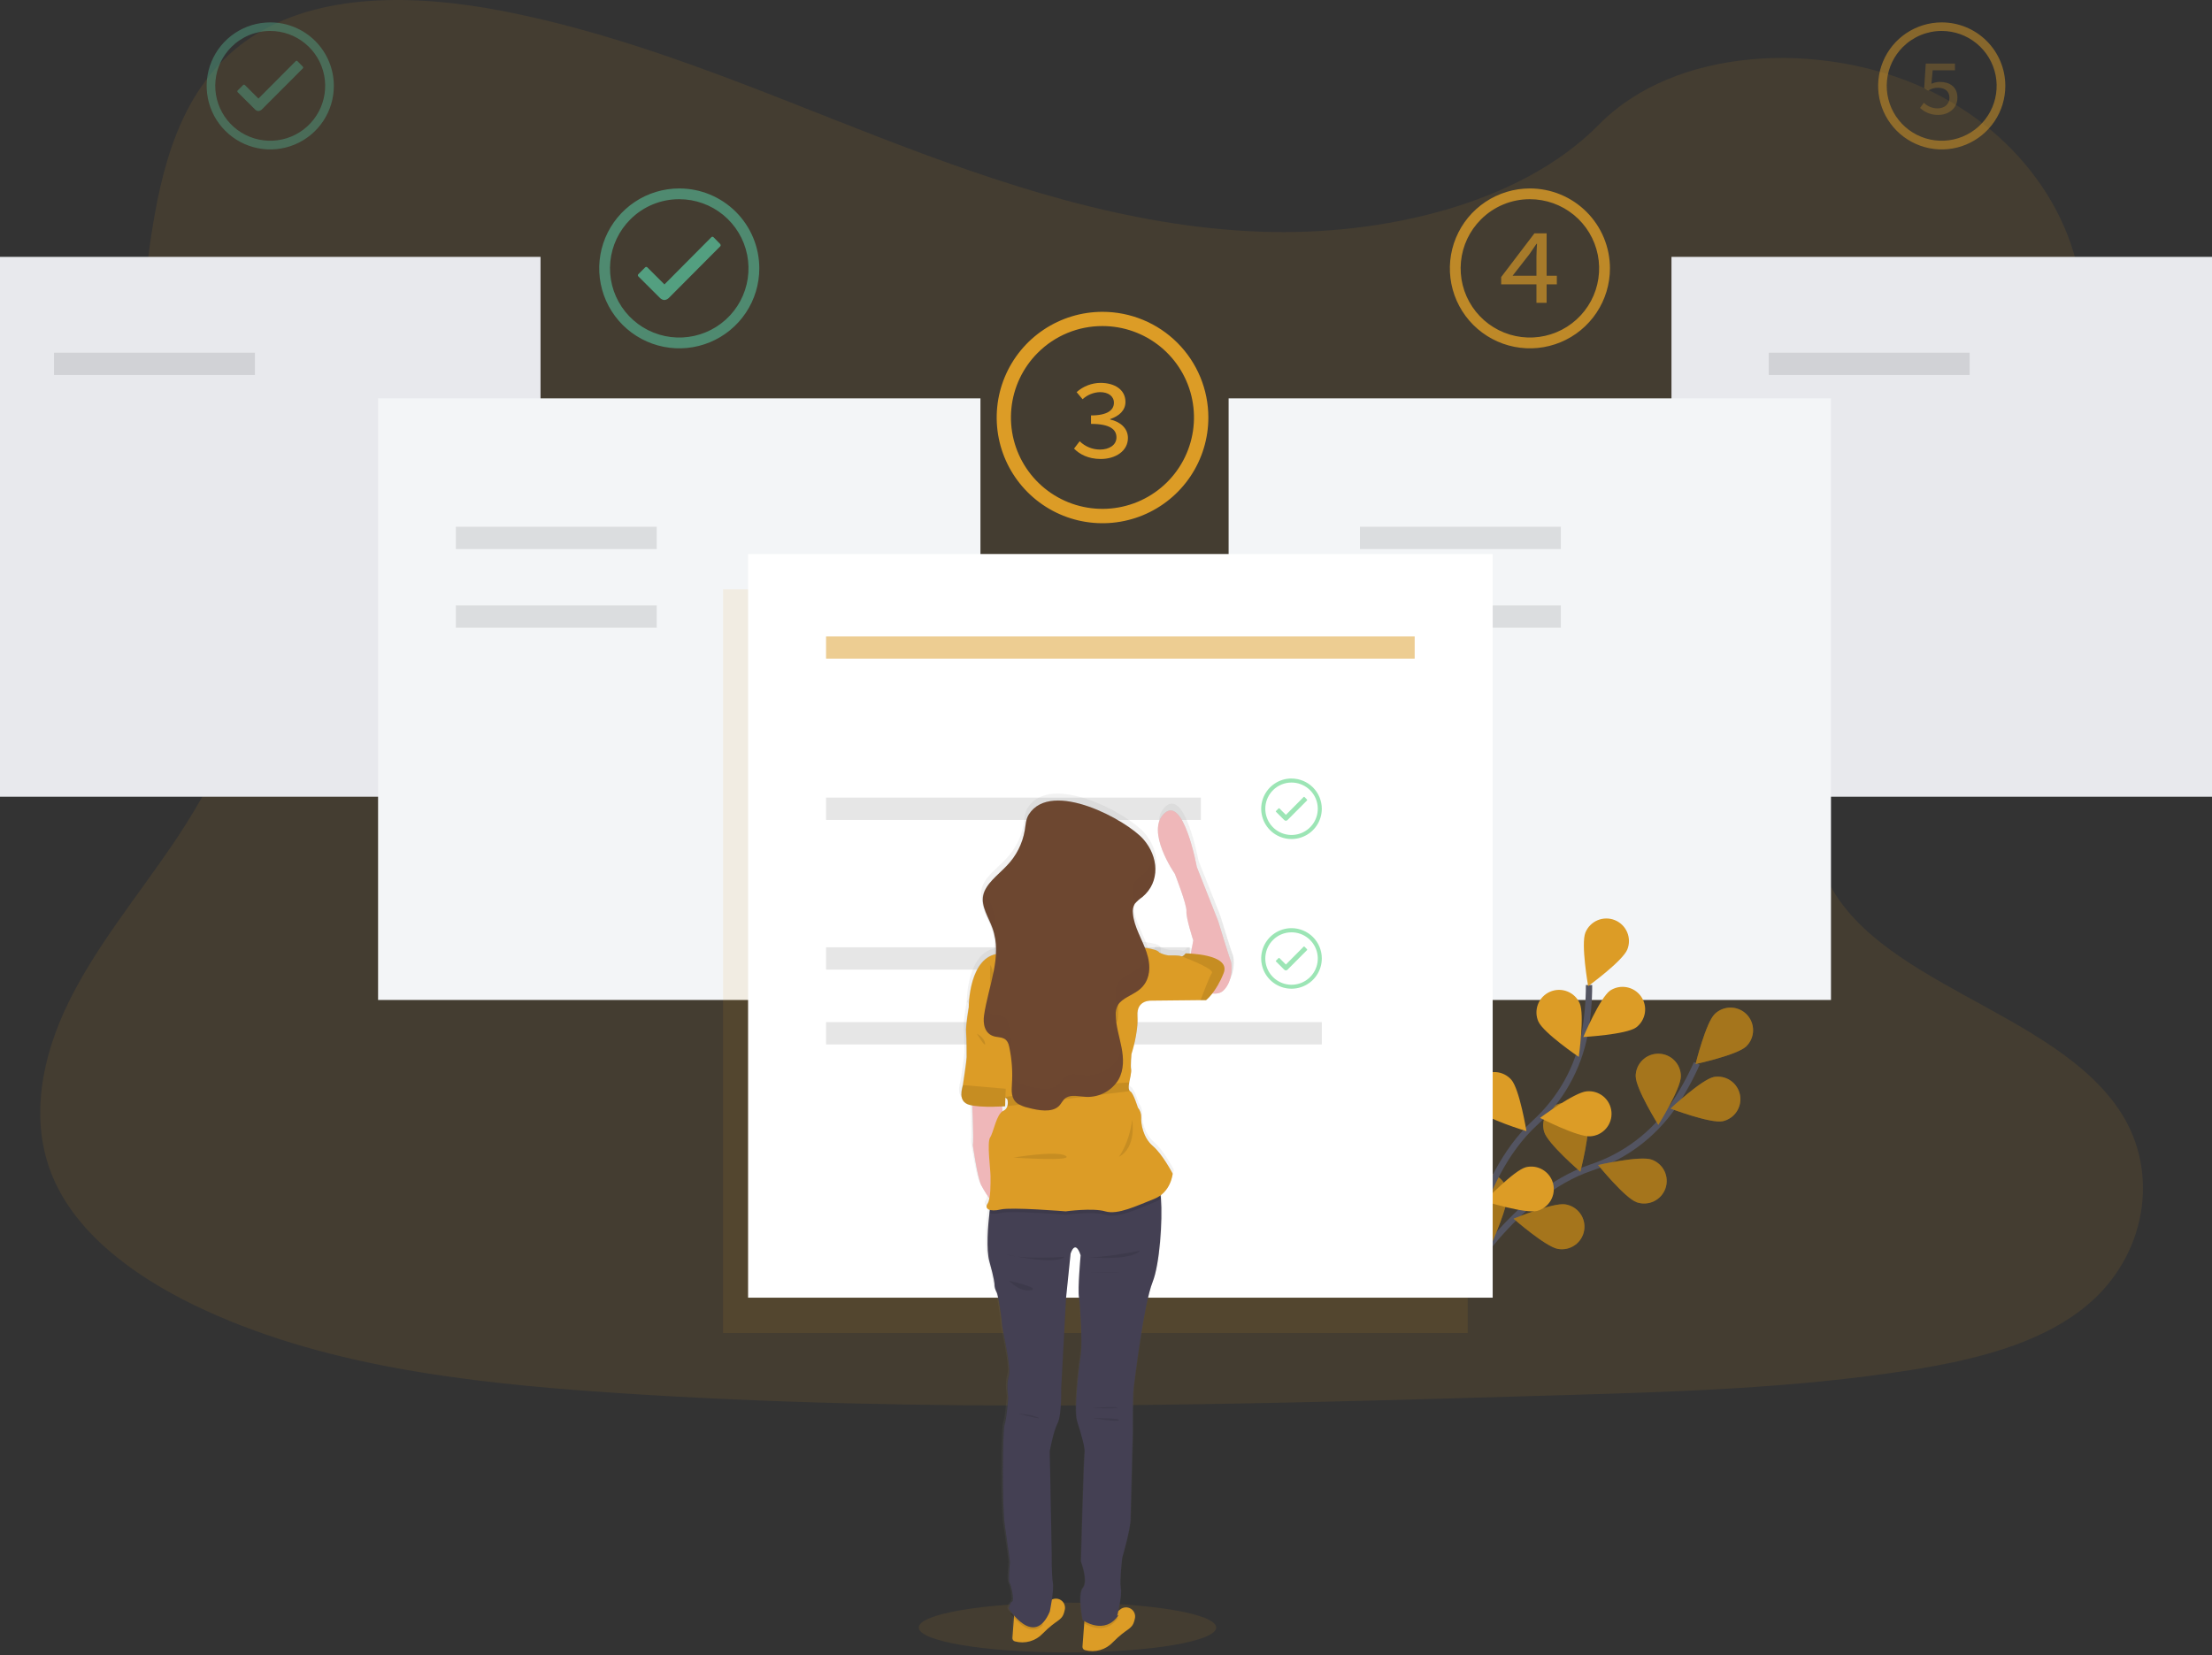 <svg width="700" height="524" viewBox="0 0 700 524" fill="none" xmlns="http://www.w3.org/2000/svg">
<rect x="0" y="0" width="700" height="524" fill="#333333" stroke="none"/>
<g clip-path="url(#clip0)">
<path opacity="0.1" d="M399.349 73.356C356.69 71.88 316.061 58.118 277.265 43.065C238.468 28.012 200.04 11.313 158.403 3.365C131.622 -1.771 100.992 -2.496 79.419 11.853C58.663 25.655 51.94 49.505 48.334 71.591C45.619 88.224 44.023 105.733 51.459 121.307C56.626 132.119 65.788 141.206 72.129 151.558C94.19 187.597 78.595 232.031 54.695 267.215C43.49 283.716 30.472 299.48 21.817 317.029C13.163 334.578 9.162 354.728 16.735 372.652C24.236 390.431 42.119 403.759 61.491 413.142C100.834 432.205 147.178 437.658 192.401 440.753C292.477 447.588 393.081 444.631 493.421 441.661C530.556 440.568 567.85 439.455 604.379 433.72C624.668 430.533 645.608 425.476 660.34 413.267C679.033 397.773 683.667 371.539 671.136 352.107C650.123 319.518 592.04 311.425 577.335 276.453C569.254 257.199 577.553 235.759 589.305 217.907C614.51 179.603 656.754 146 658.975 102.224C660.505 72.157 640.197 42.044 608.796 27.814C575.885 12.9 530.24 14.776 505.971 39.456C480.957 64.881 437.006 74.666 399.349 73.356Z" fill="#DC9C26"/>
<path d="M171.052 81.31H0V252.194H171.052V81.31Z" fill="#E8E9ED"/>
<path d="M700 81.31H528.948V252.194H700V81.31Z" fill="#E8E9ED"/>
<path opacity="0.5" d="M95.831 21.091L94.124 19.346C94.09 19.309 94.049 19.278 94.002 19.258C93.955 19.238 93.905 19.227 93.854 19.228C93.803 19.226 93.752 19.236 93.706 19.257C93.659 19.277 93.617 19.308 93.584 19.346L81.785 31.199L77.488 26.913C77.453 26.875 77.411 26.846 77.365 26.826C77.318 26.805 77.268 26.795 77.218 26.795C77.167 26.795 77.117 26.805 77.07 26.826C77.024 26.846 76.982 26.875 76.947 26.913L75.227 28.631C75.189 28.667 75.16 28.71 75.139 28.757C75.119 28.805 75.108 28.856 75.108 28.908C75.108 28.959 75.119 29.011 75.139 29.058C75.16 29.106 75.189 29.149 75.227 29.184L80.645 34.59C80.936 34.912 81.339 35.11 81.772 35.144C82.2 35.106 82.6 34.917 82.899 34.61L95.838 21.645C95.906 21.569 95.944 21.47 95.944 21.368C95.944 21.266 95.906 21.168 95.838 21.091H95.831Z" fill="#519D80"/>
<path opacity="0.5" d="M85.523 9.798C89.546 9.801 93.445 11.197 96.553 13.75C99.662 16.302 101.789 19.852 102.572 23.794C103.355 27.738 102.746 31.83 100.847 35.374C98.949 38.918 95.879 41.696 92.161 43.233C88.443 44.77 84.307 44.971 80.457 43.804C76.606 42.636 73.281 40.171 71.046 36.828C68.811 33.485 67.805 29.472 68.2 25.471C68.594 21.471 70.365 17.731 73.21 14.888C74.824 13.269 76.743 11.985 78.856 11.112C80.969 10.238 83.235 9.791 85.523 9.798ZM85.523 7.092C81.542 7.092 77.651 8.271 74.342 10.48C71.033 12.69 68.453 15.83 66.93 19.504C65.407 23.177 65.009 27.22 65.786 31.12C66.563 35.02 68.481 38.602 71.296 41.413C74.111 44.224 77.697 46.139 81.601 46.914C85.505 47.689 89.551 47.289 93.228 45.767C96.905 44.244 100.047 41.667 102.258 38.36C104.468 35.053 105.647 31.165 105.646 27.189C105.647 24.549 105.127 21.935 104.116 19.495C103.105 17.056 101.622 14.84 99.754 12.974C97.885 11.107 95.666 9.627 93.224 8.618C90.782 7.609 88.165 7.09 85.523 7.092Z" fill="#519D80"/>
<path opacity="0.8" d="M227.942 77.28L225.793 75.081C225.75 75.034 225.698 74.998 225.64 74.972C225.582 74.948 225.52 74.935 225.457 74.936C225.392 74.933 225.328 74.945 225.269 74.97C225.21 74.995 225.157 75.033 225.114 75.081L210.264 90.028L204.852 84.629C204.809 84.583 204.757 84.547 204.699 84.522C204.641 84.497 204.579 84.484 204.516 84.484C204.452 84.484 204.389 84.497 204.33 84.522C204.271 84.546 204.218 84.583 204.173 84.629L202.005 86.795C201.957 86.84 201.92 86.893 201.894 86.953C201.868 87.012 201.855 87.076 201.855 87.141C201.855 87.206 201.868 87.27 201.894 87.329C201.92 87.389 201.957 87.442 202.005 87.487L208.82 94.282C209.189 94.686 209.698 94.934 210.244 94.974C210.777 94.928 211.277 94.695 211.654 94.315L227.935 77.958C228.011 77.865 228.053 77.749 228.053 77.629C228.053 77.509 228.011 77.393 227.935 77.3L227.942 77.28Z" fill="#57B894"/>
<path opacity="0.8" d="M214.957 63.057C220.027 63.058 224.94 64.815 228.859 68.029C232.777 71.243 235.459 75.716 236.448 80.683C237.436 85.652 236.67 90.808 234.279 95.275C231.888 99.742 228.021 103.243 223.337 105.181C218.653 107.118 213.441 107.374 208.589 105.903C203.737 104.433 199.546 101.327 196.729 97.115C193.912 92.904 192.644 87.847 193.141 82.806C193.638 77.765 195.869 73.052 199.454 69.471C201.484 67.429 203.9 65.811 206.561 64.71C209.223 63.609 212.076 63.047 214.957 63.057ZM214.957 59.653C209.947 59.653 205.049 61.137 200.884 63.917C196.718 66.698 193.472 70.65 191.554 75.274C189.637 79.898 189.136 84.986 190.113 89.895C191.09 94.804 193.503 99.313 197.045 102.852C200.588 106.391 205.101 108.801 210.015 109.778C214.929 110.754 220.022 110.253 224.65 108.338C229.279 106.422 233.235 103.179 236.018 99.017C238.802 94.856 240.287 89.963 240.287 84.958C240.288 81.635 239.634 78.344 238.361 75.273C237.088 72.203 235.222 69.412 232.87 67.062C230.518 64.713 227.725 62.849 224.651 61.577C221.578 60.306 218.283 59.652 214.957 59.653Z" fill="#519D80"/>
<path opacity="0.5" d="M614.471 9.798C618.495 9.801 622.393 11.197 625.502 13.75C628.61 16.302 630.737 19.852 631.52 23.794C632.303 27.738 631.694 31.83 629.795 35.374C627.897 38.918 624.827 41.696 621.109 43.233C617.391 44.77 613.255 44.971 609.405 43.804C605.555 42.636 602.229 40.171 599.994 36.828C597.759 33.485 596.753 29.472 597.148 25.471C597.542 21.471 599.313 17.731 602.158 14.888C603.772 13.269 605.691 11.985 607.804 11.112C609.918 10.238 612.184 9.791 614.471 9.798ZM614.471 7.092C610.49 7.092 606.6 8.271 603.29 10.48C599.981 12.69 597.401 15.83 595.879 19.504C594.356 23.177 593.958 27.22 594.735 31.12C595.512 35.02 597.429 38.602 600.244 41.413C603.059 44.224 606.645 46.139 610.549 46.914C614.453 47.689 618.499 47.289 622.176 45.767C625.853 44.244 628.996 41.667 631.206 38.36C633.416 35.053 634.595 31.165 634.594 27.189C634.595 24.549 634.075 21.935 633.064 19.495C632.053 17.056 630.571 14.84 628.702 12.974C626.833 11.107 624.614 9.627 622.172 8.618C619.73 7.609 617.113 7.09 614.471 7.092Z" fill="#DC9C26"/>
<path opacity="0.8" d="M484.114 63.057C489.185 63.05 494.102 64.801 498.026 68.011C501.95 71.221 504.639 75.691 505.633 80.659C506.627 85.627 505.866 90.786 503.479 95.257C501.092 99.727 497.227 103.232 492.542 105.174C487.858 107.116 482.645 107.375 477.791 105.907C472.937 104.438 468.743 101.334 465.924 97.122C463.105 92.91 461.835 87.852 462.331 82.81C462.827 77.768 465.058 73.053 468.644 69.47C470.676 67.431 473.092 65.814 475.753 64.713C478.414 63.612 481.267 63.049 484.147 63.057H484.114ZM484.147 59.652C479.137 59.652 474.24 61.136 470.074 63.917C465.908 66.698 462.662 70.65 460.744 75.274C458.827 79.898 458.326 84.986 459.303 89.895C460.28 94.804 462.693 99.313 466.235 102.852C469.778 106.391 474.291 108.801 479.205 109.778C484.119 110.754 489.212 110.253 493.84 108.338C498.469 106.422 502.425 103.179 505.208 99.017C507.992 94.856 509.477 89.963 509.477 84.958C509.478 81.632 508.822 78.338 507.548 75.265C506.273 72.193 504.404 69.401 502.048 67.051C499.693 64.7 496.896 62.837 493.819 61.567C490.741 60.298 487.443 59.647 484.114 59.652H484.147Z" fill="#DC9C26"/>
<path d="M348.899 103.212C355.599 103.216 362.09 105.541 367.267 109.79C372.443 114.039 375.985 119.95 377.289 126.515C378.592 133.08 377.577 139.894 374.417 145.796C371.256 151.697 366.145 156.321 359.954 158.881C353.764 161.44 346.877 161.776 340.466 159.832C334.055 157.887 328.517 153.782 324.796 148.217C321.075 142.651 319.4 135.968 320.057 129.307C320.714 122.646 323.663 116.419 328.4 111.686C331.086 108.989 334.281 106.851 337.8 105.397C341.318 103.942 345.091 103.199 348.899 103.212ZM348.899 98.707C342.276 98.707 335.8 100.67 330.293 104.346C324.785 108.023 320.493 113.248 317.958 119.362C315.423 125.475 314.76 132.202 316.052 138.693C317.344 145.183 320.534 151.144 325.218 155.824C329.902 160.503 335.869 163.689 342.366 164.98C348.862 166.271 355.596 165.609 361.716 163.076C367.835 160.544 373.066 156.256 376.746 150.753C380.426 145.251 382.39 138.783 382.39 132.165C382.391 127.771 381.525 123.42 379.842 119.361C378.16 115.301 375.693 111.612 372.583 108.505C369.473 105.398 365.78 102.934 361.717 101.253C357.653 99.572 353.298 98.707 348.899 98.707Z" fill="#DC9C26"/>
<path d="M310.267 126.101H119.646V316.535H310.267V126.101Z" fill="#F3F5F7"/>
<path d="M579.425 126.101H388.803V316.535H579.425V126.101Z" fill="#F3F5F7"/>
<path opacity="0.1" d="M80.671 111.647H17.091V118.706H80.671V111.647Z" fill="black"/>
<path opacity="0.1" d="M623.31 111.647H559.73V118.706H623.31V111.647Z" fill="black"/>
<path d="M462.178 407.216C462.178 407.216 478.696 377.986 503.572 369.564C514.027 366.098 523.075 359.337 529.357 350.296C532.304 345.973 534.85 341.391 536.963 336.606" stroke="#535461" stroke-width="2" stroke-miterlimit="10"/>
<path d="M552.604 331.226C549.77 333.972 536.568 336.817 536.568 336.817C536.568 336.817 539.811 323.72 542.645 320.967C544.007 319.648 545.837 318.923 547.734 318.952C549.631 318.981 551.439 319.761 552.759 321.122C554.08 322.482 554.806 324.311 554.777 326.206C554.748 328.101 553.966 329.907 552.604 331.226Z" fill="#DC9C26"/>
<path d="M545.137 354.919C541.261 355.689 528.658 350.908 528.658 350.908C528.658 350.908 538.499 341.69 542.375 340.906C544.215 340.585 546.109 340.996 547.65 342.051C549.191 343.107 550.258 344.723 550.621 346.554C550.985 348.385 550.616 350.286 549.595 351.849C548.574 353.412 546.981 354.514 545.156 354.919H545.137Z" fill="#DC9C26"/>
<path d="M517.947 380.567C514.217 379.25 505.734 368.78 505.734 368.78C505.734 368.78 518.916 365.771 522.627 367.061C523.515 367.368 524.333 367.847 525.036 368.47C525.738 369.093 526.311 369.848 526.721 370.692C527.132 371.536 527.372 372.453 527.427 373.39C527.483 374.326 527.354 375.265 527.047 376.152C526.739 377.038 526.26 377.856 525.637 378.558C525.013 379.26 524.257 379.832 523.412 380.242C522.567 380.652 521.65 380.892 520.712 380.947C519.774 381.003 518.835 380.874 517.947 380.567Z" fill="#DC9C26"/>
<path d="M493.032 395.337C489.13 394.678 478.993 385.782 478.993 385.782C478.993 385.782 491.463 380.6 495.359 381.239C496.292 381.383 497.188 381.712 497.994 382.204C498.8 382.697 499.5 383.344 500.054 384.109C500.608 384.873 501.005 385.74 501.222 386.658C501.439 387.577 501.471 388.53 501.318 389.461C501.164 390.392 500.827 391.284 500.326 392.084C499.826 392.885 499.171 393.578 498.401 394.125C497.631 394.671 496.76 395.059 495.838 395.267C494.916 395.475 493.963 395.499 493.032 395.337Z" fill="#DC9C26"/>
<path d="M517.631 340.676C517.631 344.627 524.776 356.064 524.776 356.064C524.776 356.064 531.921 344.627 531.921 340.682C531.921 338.787 531.167 336.97 529.826 335.63C528.485 334.29 526.666 333.538 524.769 333.538C522.873 333.538 521.054 334.29 519.712 335.63C518.371 336.97 517.618 338.787 517.618 340.682L517.631 340.676Z" fill="#DC9C26"/>
<path d="M488.675 358.336C489.855 362.103 500.105 370.887 500.105 370.887C500.105 370.887 503.506 357.836 502.326 354.069C502.045 353.174 501.591 352.342 500.989 351.622C500.387 350.902 499.649 350.308 498.817 349.873C497.985 349.438 497.075 349.17 496.139 349.087C495.204 349.003 494.261 349.104 493.365 349.384C492.469 349.664 491.636 350.118 490.916 350.72C490.195 351.321 489.6 352.059 489.164 352.89C488.729 353.721 488.461 354.63 488.377 355.564C488.294 356.499 488.395 357.441 488.675 358.336Z" fill="#DC9C26"/>
<path d="M462.89 379.335C463.417 383.247 472.025 393.631 472.025 393.631C472.025 393.631 477.589 381.344 477.068 377.432C476.815 375.554 475.826 373.853 474.318 372.703C472.81 371.553 470.906 371.049 469.026 371.302C467.146 371.554 465.443 372.542 464.293 374.049C463.142 375.555 462.637 377.457 462.89 379.335Z" fill="#DC9C26"/>
<path opacity="0.25" d="M552.604 331.226C549.77 333.972 536.568 336.817 536.568 336.817C536.568 336.817 539.811 323.72 542.645 320.967C544.007 319.648 545.837 318.923 547.734 318.952C549.631 318.981 551.439 319.761 552.759 321.122C554.08 322.482 554.806 324.311 554.777 326.206C554.748 328.101 553.966 329.907 552.604 331.226Z" fill="black"/>
<path opacity="0.25" d="M545.137 354.919C541.261 355.689 528.658 350.908 528.658 350.908C528.658 350.908 538.499 341.69 542.375 340.906C544.215 340.585 546.109 340.996 547.65 342.051C549.191 343.107 550.258 344.723 550.621 346.554C550.985 348.385 550.616 350.286 549.595 351.849C548.574 353.412 546.981 354.514 545.156 354.919H545.137Z" fill="black"/>
<path opacity="0.25" d="M517.947 380.567C514.217 379.25 505.734 368.78 505.734 368.78C505.734 368.78 518.916 365.771 522.627 367.061C523.515 367.368 524.333 367.847 525.036 368.47C525.738 369.093 526.311 369.848 526.721 370.692C527.132 371.536 527.372 372.453 527.427 373.39C527.483 374.326 527.354 375.265 527.047 376.152C526.739 377.038 526.26 377.856 525.637 378.558C525.013 379.26 524.257 379.832 523.412 380.242C522.567 380.652 521.65 380.892 520.712 380.947C519.774 381.003 518.835 380.874 517.947 380.567Z" fill="black"/>
<path opacity="0.25" d="M493.032 395.337C489.13 394.678 478.993 385.782 478.993 385.782C478.993 385.782 491.463 380.6 495.359 381.239C496.292 381.383 497.188 381.712 497.994 382.204C498.8 382.697 499.5 383.344 500.054 384.109C500.608 384.873 501.005 385.74 501.222 386.658C501.439 387.577 501.471 388.53 501.318 389.461C501.164 390.392 500.827 391.284 500.326 392.084C499.826 392.885 499.171 393.578 498.401 394.125C497.631 394.671 496.76 395.059 495.838 395.267C494.916 395.475 493.963 395.499 493.032 395.337Z" fill="black"/>
<path opacity="0.25" d="M517.631 340.676C517.631 344.627 524.776 356.064 524.776 356.064C524.776 356.064 531.921 344.627 531.921 340.682C531.921 338.787 531.167 336.97 529.826 335.63C528.485 334.29 526.666 333.538 524.769 333.538C522.873 333.538 521.054 334.29 519.712 335.63C518.371 336.97 517.618 338.787 517.618 340.682L517.631 340.676Z" fill="black"/>
<path opacity="0.25" d="M488.675 358.336C489.855 362.103 500.105 370.887 500.105 370.887C500.105 370.887 503.506 357.836 502.326 354.069C502.045 353.174 501.591 352.342 500.989 351.622C500.387 350.902 499.649 350.308 498.817 349.873C497.985 349.438 497.075 349.17 496.139 349.087C495.204 349.003 494.261 349.104 493.365 349.384C492.469 349.664 491.636 350.118 490.916 350.72C490.195 351.321 489.6 352.059 489.164 352.89C488.729 353.721 488.461 354.63 488.377 355.564C488.294 356.499 488.395 357.441 488.675 358.336Z" fill="black"/>
<path opacity="0.25" d="M462.89 379.335C463.417 383.247 472.025 393.631 472.025 393.631C472.025 393.631 477.589 381.344 477.068 377.432C476.815 375.554 475.826 373.853 474.318 372.703C472.81 371.553 470.906 371.049 469.026 371.302C467.146 371.554 465.443 372.542 464.293 374.049C463.142 375.555 462.637 377.457 462.89 379.335Z" fill="black"/>
<path d="M463.127 406.637C463.127 406.637 466.377 373.231 485.696 355.459C493.849 348.05 499.379 338.201 501.456 327.387C502.398 322.248 502.868 317.033 502.86 311.808" stroke="#535461" stroke-width="2" stroke-miterlimit="10"/>
<path d="M514.975 300.554C513.498 304.215 502.583 312.156 502.583 312.156C502.583 312.156 500.23 298.875 501.706 295.213C502.057 294.343 502.576 293.55 503.234 292.88C503.892 292.21 504.675 291.677 505.539 291.309C506.404 290.942 507.332 290.748 508.271 290.739C509.21 290.73 510.142 290.905 511.013 291.256C511.884 291.607 512.678 292.125 513.349 292.782C514.019 293.439 514.554 294.222 514.922 295.085C515.289 295.949 515.483 296.876 515.492 297.814C515.502 298.753 515.326 299.683 514.975 300.554Z" fill="#DC9C26"/>
<path d="M517.756 325.24C514.526 327.512 501.047 328.256 501.047 328.256C501.047 328.256 506.32 315.824 509.53 313.559C511.083 312.537 512.972 312.159 514.799 312.505C516.626 312.851 518.245 313.894 519.315 315.413C520.385 316.933 520.82 318.808 520.529 320.643C520.238 322.477 519.244 324.126 517.756 325.24Z" fill="#DC9C26"/>
<path d="M503.301 359.693C499.347 360.022 487.357 353.865 487.357 353.865C487.357 353.865 498.167 345.786 502.102 345.456C503.047 345.36 504.002 345.452 504.911 345.728C505.82 346.004 506.664 346.459 507.396 347.064C508.127 347.67 508.73 348.416 509.17 349.257C509.609 350.098 509.877 351.019 509.957 351.964C510.036 352.91 509.927 353.862 509.634 354.765C509.341 355.668 508.871 356.504 508.252 357.223C507.632 357.943 506.875 358.532 506.025 358.956C505.175 359.38 504.249 359.63 503.301 359.693Z" fill="#DC9C26"/>
<path d="M486.493 383.3C482.664 384.287 469.784 380.244 469.784 380.244C469.784 380.244 479.078 370.459 482.901 369.465C484.722 369.031 486.641 369.328 488.245 370.292C489.849 371.256 491.011 372.81 491.481 374.62C491.952 376.43 491.693 378.352 490.76 379.974C489.828 381.596 488.296 382.787 486.493 383.293V383.3Z" fill="#DC9C26"/>
<path d="M486.83 323.357C488.431 326.966 499.604 334.552 499.604 334.552C499.604 334.552 501.509 321.198 499.913 317.589C499.145 315.856 497.719 314.498 495.949 313.815C494.179 313.132 492.21 313.18 490.475 313.948C488.74 314.715 487.381 316.14 486.697 317.908C486.014 319.677 486.061 321.644 486.83 323.377V323.357Z" fill="#DC9C26"/>
<path d="M467.517 351.211C470.153 354.175 483.059 358.06 483.059 358.06C483.059 358.06 480.871 344.745 478.267 341.782C477.016 340.358 475.249 339.489 473.356 339.366C471.463 339.243 469.598 339.876 468.173 341.127C466.747 342.377 465.877 344.142 465.754 346.033C465.631 347.925 466.265 349.787 467.517 351.211Z" fill="#DC9C26"/>
<path d="M452.469 380.857C454.532 384.221 466.62 390.233 466.62 390.233C466.62 390.233 466.726 376.741 464.643 373.376C463.65 371.762 462.056 370.607 460.211 370.167C458.366 369.727 456.422 370.037 454.806 371.029C453.189 372.021 452.034 373.613 451.593 375.456C451.152 377.299 451.463 379.242 452.456 380.857H452.469Z" fill="#DC9C26"/>
<path opacity="0.1" d="M207.831 166.749H144.251V173.808H207.831V166.749Z" fill="black"/>
<path opacity="0.1" d="M299.372 228.798H261.412V235.857H299.372V228.798Z" fill="black"/>
<path opacity="0.1" d="M317.623 276.17H261.412V283.229H317.623V276.17Z" fill="black"/>
<path opacity="0.1" d="M207.831 191.627H144.251V198.686H207.831V191.627Z" fill="black"/>
<path opacity="0.1" d="M493.942 166.749H430.362V173.808H493.942V166.749Z" fill="black"/>
<path opacity="0.1" d="M493.942 191.627H430.362V198.686H493.942V191.627Z" fill="black"/>
<path d="M339.889 142.003L341.669 139.672C343.381 141.348 345.678 142.293 348.075 142.306C351.081 142.306 353.309 140.838 353.309 138.46C353.309 135.879 351.173 134.18 345.254 134.18V131.5C350.527 131.5 352.505 129.768 352.505 127.483C352.505 125.416 350.732 124.125 348.102 124.125C346.053 124.185 344.095 124.986 342.591 126.377L340.7 124.125C342.778 122.269 345.459 121.228 348.247 121.195C352.801 121.195 356.156 123.381 356.156 127.213C356.156 129.913 354.179 131.678 351.332 132.653V132.797C354.383 133.456 356.941 135.477 356.941 138.632C356.941 142.793 352.986 145.289 348.319 145.289C344.351 145.282 341.629 143.774 339.889 142.003Z" fill="#DC9C26"/>
<g opacity="0.8">
<path opacity="0.8" d="M486.217 81.323C486.217 80.059 486.329 78.446 486.395 77.181H486.23C485.505 78.301 484.681 79.414 483.943 80.526L478.67 87.282H492.67V90.002H475.057V87.697L485.571 73.869H489.44V95.856H486.217V81.323Z" fill="#DC9C26"/>
</g>
<g opacity="0.5">
<path opacity="0.5" d="M607.622 34.162L608.815 32.536C609.969 33.665 611.518 34.301 613.133 34.307C615.255 34.307 616.923 33.043 616.923 30.969C616.923 28.894 615.453 27.775 613.271 27.775C612.166 27.766 611.084 28.084 610.16 28.69L608.921 27.893L609.422 20.117H618.65V22.257H611.597L611.208 26.517C612.067 26.128 613 25.93 613.943 25.938C616.969 25.938 619.434 27.492 619.434 30.929C619.434 34.366 616.547 36.375 613.429 36.375C612.363 36.406 611.302 36.227 610.305 35.847C609.308 35.467 608.397 34.895 607.622 34.162Z" fill="#DC9C26"/>
</g>
<path opacity="0.1" d="M464.459 186.563H228.825V421.966H464.459V186.563Z" fill="#DC9C26"/>
<path d="M472.368 175.369H236.734V410.772H472.368V175.369Z" fill="white"/>
<path opacity="0.5" d="M447.684 201.445H261.412V208.504H447.684V201.445Z" fill="#DC9C26"/>
<path opacity="0.1" d="M380.024 252.484H261.412V259.543H380.024V252.484Z" fill="black"/>
<path opacity="0.1" d="M376.497 299.862H261.412V306.921H376.497V299.862Z" fill="black"/>
<path opacity="0.1" d="M418.293 323.548H261.412V330.607H418.293V323.548Z" fill="black"/>
<path opacity="0.5" d="M413.62 253.11L412.809 252.274C412.773 252.24 412.726 252.222 412.677 252.221C412.63 252.221 412.585 252.24 412.552 252.274L406.929 257.937L404.88 255.889C404.843 255.856 404.796 255.838 404.748 255.836C404.701 255.838 404.656 255.856 404.622 255.889L403.799 256.712C403.781 256.729 403.767 256.749 403.758 256.772C403.748 256.795 403.743 256.819 403.743 256.844C403.743 256.868 403.748 256.892 403.758 256.915C403.767 256.938 403.781 256.958 403.799 256.975L406.382 259.55C406.523 259.703 406.716 259.797 406.923 259.813C407.126 259.796 407.316 259.705 407.457 259.556L413.62 253.373C413.65 253.336 413.666 253.289 413.666 253.242C413.666 253.194 413.65 253.147 413.62 253.11Z" fill="#3ACC6C"/>
<path opacity="0.5" d="M408.709 247.71C410.631 247.709 412.493 248.373 413.98 249.59C415.466 250.807 416.484 252.501 416.86 254.384C417.236 256.267 416.946 258.222 416.041 259.915C415.136 261.609 413.671 262.936 411.896 263.671C410.121 264.407 408.145 264.504 406.306 263.947C404.467 263.39 402.878 262.214 401.81 260.618C400.742 259.021 400.262 257.105 400.45 255.194C400.638 253.284 401.484 251.497 402.843 250.14C403.611 249.367 404.525 248.755 405.532 248.338C406.539 247.921 407.619 247.707 408.709 247.71ZM408.709 246.426C406.812 246.425 404.957 246.986 403.378 248.038C401.8 249.09 400.57 250.587 399.843 252.338C399.117 254.088 398.926 256.015 399.296 257.875C399.666 259.734 400.579 261.442 401.921 262.782C403.263 264.122 404.972 265.035 406.833 265.404C408.694 265.774 410.623 265.583 412.376 264.857C414.128 264.131 415.626 262.902 416.679 261.326C417.733 259.749 418.294 257.896 418.293 256C418.289 253.463 417.278 251.032 415.481 249.239C413.684 247.446 411.249 246.439 408.709 246.439V246.426Z" fill="#3ACC6C"/>
<path opacity="0.5" d="M413.62 300.481L412.809 299.652C412.792 299.634 412.772 299.62 412.749 299.611C412.726 299.602 412.702 299.598 412.677 299.599C412.654 299.598 412.63 299.602 412.609 299.611C412.587 299.62 412.568 299.634 412.552 299.652L406.929 305.308L404.88 303.267C404.863 303.249 404.842 303.234 404.82 303.224C404.797 303.214 404.773 303.208 404.748 303.208C404.724 303.208 404.7 303.214 404.679 303.224C404.657 303.234 404.638 303.249 404.622 303.267L403.799 304.083C403.781 304.101 403.767 304.121 403.758 304.144C403.748 304.166 403.743 304.191 403.743 304.215C403.743 304.24 403.748 304.264 403.758 304.286C403.767 304.309 403.781 304.33 403.799 304.347L406.382 306.928C406.523 307.081 406.716 307.175 406.923 307.191C407.126 307.171 407.315 307.08 407.457 306.935L413.62 300.745C413.65 300.707 413.666 300.661 413.666 300.613C413.666 300.565 413.65 300.519 413.62 300.481Z" fill="#3ACC6C"/>
<path opacity="0.5" d="M408.709 295.121C410.631 295.12 412.493 295.784 413.98 297.001C415.466 298.218 416.484 299.913 416.86 301.795C417.236 303.678 416.946 305.633 416.041 307.326C415.136 309.02 413.671 310.347 411.896 311.083C410.121 311.818 408.145 311.915 406.306 311.359C404.467 310.802 402.878 309.625 401.81 308.029C400.742 306.433 400.262 304.516 400.45 302.605C400.638 300.695 401.484 298.909 402.843 297.551C403.611 296.779 404.525 296.166 405.532 295.749C406.539 295.332 407.619 295.119 408.709 295.121ZM408.709 293.804C406.812 293.803 404.957 294.364 403.379 295.416C401.801 296.468 400.571 297.964 399.844 299.714C399.117 301.465 398.926 303.392 399.296 305.251C399.665 307.11 400.578 308.817 401.919 310.158C403.26 311.498 404.969 312.412 406.829 312.782C408.69 313.152 410.618 312.963 412.371 312.238C414.124 311.513 415.622 310.285 416.676 308.709C417.73 307.133 418.293 305.281 418.293 303.385C418.294 302.128 418.046 300.882 417.565 299.719C417.084 298.557 416.378 297.501 415.488 296.611C414.598 295.721 413.541 295.015 412.378 294.534C411.215 294.052 409.968 293.804 408.709 293.804Z" fill="#3ACC6C"/>
<path opacity="0.1" d="M337.813 523.077C363.808 523.077 384.881 519.545 384.881 515.188C384.881 510.831 363.808 507.3 337.813 507.3C311.817 507.3 290.744 510.831 290.744 515.188C290.744 519.545 311.817 523.077 337.813 523.077Z" fill="#DC9C26"/>
<path opacity="0.1" d="M389.443 304.083C389.001 303.181 385.488 291.572 385.488 291.572L378.718 274.405C378.718 274.405 374.612 251.813 368.482 257.449C362.352 263.086 371.778 276.611 371.778 276.611C371.778 276.611 375.647 286.489 375.449 288.464C375.251 290.439 377.604 297.683 377.604 297.683L376.84 301.844C375.845 301.779 375.199 301.779 375.199 301.779C375.199 301.779 374.592 302.648 374.012 302.707C373.914 302.72 373.813 302.707 373.722 302.668C373.063 302.371 370.881 302.43 369.767 302.43C368.733 302.291 367.731 301.97 366.808 301.482C366.426 300.718 364.264 300.264 362.346 300.007C360.889 296.386 358.839 292.863 358.556 289.083C358.416 288.054 358.62 287.008 359.136 286.107C359.263 285.913 359.409 285.733 359.571 285.567C360.105 285.027 360.757 284.553 361.35 284.052C361.647 283.802 361.917 283.545 362.174 283.282C367.203 278.409 366.406 270.863 361.845 265.641C356.572 259.602 332.79 246.61 325.592 257.739C324.59 259.293 324.557 261.091 324.274 262.816C323.557 267.035 321.576 270.939 318.592 274.01C316.206 276.545 313.075 278.883 311.704 281.754L311.658 281.649C311.331 282.271 311.092 282.936 310.946 283.624C310.254 287.121 312.614 290.486 313.853 293.89C314.275 295.046 314.58 296.242 314.763 297.459L314.842 296.708C315.145 298.447 315.249 300.214 315.152 301.976C306.517 303.741 306.51 318.61 306.51 318.61C306.51 318.61 305.449 324.536 305.627 326.65C305.805 328.763 305.805 333.386 305.805 334.512C305.805 335.638 304.737 342.552 304.619 343.382C304.467 344.297 302.846 348.683 306.761 349.67C307.031 349.743 307.321 349.802 307.618 349.855C307.783 353.404 308.092 360.852 307.822 362.498C307.822 362.498 309.246 372.494 310.426 375.009C311.183 376.496 312.065 377.917 313.062 379.256C312.979 379.863 312.775 380.448 312.462 380.975C311.863 381.851 312.172 382.569 313.181 382.878C313.15 383.181 313.111 383.523 313.062 383.905C312.634 387.764 311.988 395.422 313.062 399.307C314.572 404.628 314.657 406.399 314.657 406.399C314.656 407.265 314.869 408.118 315.277 408.882C315.936 409.771 317.057 418.015 317.057 419.345C317.057 420.675 320.075 432.647 319.186 435.485C318.296 438.323 319.008 442.313 319.008 442.313C319.008 442.313 318.474 449.32 317.854 450.827C317.234 452.335 316.964 476.634 317.94 482.929C318.915 489.224 319.541 494.459 319.541 494.459C319.541 494.459 318.882 500.221 319.449 501.044C320.016 501.867 320.959 506.634 320.247 506.898C319.535 507.161 319.186 509.117 319.186 509.117C319.561 509.689 319.965 510.24 320.398 510.77C320.123 510.673 319.854 510.559 319.594 510.427C319.878 510.829 320.299 511.382 320.814 511.988L320.332 518.362C320.312 518.612 320.38 518.861 320.524 519.065C320.669 519.27 320.881 519.417 321.123 519.481C322.681 519.908 324.327 519.902 325.881 519.462C327.436 519.022 328.84 518.166 329.943 516.986C334.379 512.462 335.875 513.088 336.692 510.335C336.771 510.039 336.85 509.756 336.91 509.479C337.032 508.949 337.001 508.394 336.82 507.881C336.64 507.367 336.318 506.915 335.89 506.578C335.463 506.24 334.949 506.03 334.407 505.972C333.865 505.915 333.318 506.012 332.83 506.252C333.113 504.277 333.337 502.111 333.12 500.866C332.678 498.298 332.764 491.555 332.764 491.555L332.144 459.289C332.144 459.289 333.298 452.908 334.629 450.426C335.96 447.943 335.782 439.231 335.782 439.231L337.292 410.673L338.795 396.845C338.795 396.845 340.212 392.057 341.985 397.378C341.985 397.378 341.009 408.105 341.458 410.679C341.906 413.254 342.519 425.752 342.077 428.505C341.636 431.257 339.678 446.33 340.924 450.143C342.169 453.955 343.494 458.565 343.231 460.073C342.967 461.581 342.077 494.314 342.077 494.314C342.077 494.314 344.47 500.609 342.697 502.65C340.924 504.692 342.611 512.85 342.611 512.85C342.611 512.85 342.822 513.002 343.191 513.219L343.138 513.878L342.585 521.213C342.565 521.463 342.634 521.711 342.778 521.915C342.923 522.12 343.134 522.267 343.376 522.333C344.934 522.758 346.579 522.751 348.133 522.311C349.687 521.871 351.092 521.016 352.195 519.837C356.631 515.313 358.127 515.932 358.944 513.186C359.024 512.89 359.103 512.6 359.169 512.324C359.302 511.737 359.249 511.122 359.016 510.567C358.783 510.012 358.381 509.543 357.868 509.227C357.355 508.912 356.756 508.764 356.154 508.806C355.553 508.847 354.98 509.076 354.515 509.459C354.485 509.491 354.452 509.52 354.416 509.545C354.304 509.644 354.185 509.729 354.067 509.815L353.895 509.927C354.337 507.899 354.983 504.442 354.68 502.809C354.238 500.412 355.121 493.142 355.121 493.142C355.121 493.142 357.699 484.45 357.758 480.993C357.817 477.536 358.47 453.336 358.47 453.336C358.47 453.336 358.384 442.076 358.74 439.33C359.096 436.584 361.93 412.813 364.771 405.747C366.953 400.308 367.928 386.447 367.348 379.408C367.315 379.052 367.282 378.749 367.25 378.407C370.723 375.799 371.092 371.506 371.092 371.506C371.092 371.506 367.895 365.356 364.817 362.755C361.739 360.154 361.027 355.663 361.146 353.766C361.2 352.609 360.822 351.473 360.085 350.579C360.085 350.579 358.661 345.97 357.712 345.496C357.634 345.457 357.565 345.403 357.508 345.338C356.848 344.64 357.356 342.658 357.356 342.658V342.598C357.461 342.137 358.153 339.161 357.929 338.397C357.705 337.633 358.048 333.669 358.048 333.669C358.048 333.669 360.302 326.933 359.946 321.612C359.59 316.292 364.56 316.759 364.56 316.759L379.911 316.601H381.658C382.395 315.973 383.058 315.264 383.636 314.487C384.228 314.599 384.837 314.582 385.423 314.439C386.008 314.296 386.556 314.03 387.03 313.658C390.286 310.681 389.884 304.999 389.443 304.083ZM318.052 350.177L318.164 347.478L318.764 347.991C318.947 348.7 318.947 349.443 318.764 350.151C318.671 350.484 318.504 350.792 318.276 351.052C318.048 351.312 317.764 351.517 317.445 351.652C317.369 351.69 317.296 351.734 317.228 351.784L317.076 350.243C317.702 350.204 318.052 350.171 318.052 350.171V350.177Z" fill="black"/>
<path d="M375.64 309.318C375.64 309.318 384.38 314.935 387.689 311.952C390.998 308.969 390.589 303.214 390.141 302.305C389.693 301.397 386.134 289.709 386.134 289.709L379.259 272.403C379.259 272.403 375.08 249.626 368.845 255.283C362.609 260.939 372.206 274.596 372.206 274.596C372.206 274.596 376.161 284.559 375.937 286.554C375.713 288.55 378.125 295.859 378.125 295.859L375.64 309.318Z" fill="url(#paint0_linear)"/>
<path d="M359.34 512.245C359.274 512.528 359.201 512.818 359.109 513.114C358.298 515.886 356.763 515.261 352.254 519.817C351.128 521.009 349.7 521.872 348.121 522.315C346.542 522.758 344.872 522.764 343.29 522.333C343.045 522.269 342.831 522.121 342.684 521.915C342.537 521.71 342.467 521.459 342.486 521.207L343.053 513.812L343.323 510.25C343.323 510.25 350.501 512.265 354.159 509.716C354.278 509.631 354.396 509.545 354.508 509.446L354.614 509.361C355.085 508.976 355.663 508.746 356.27 508.704C356.877 508.662 357.482 508.81 358.002 509.127C358.521 509.444 358.929 509.914 359.168 510.473C359.408 511.031 359.468 511.651 359.34 512.245Z" fill="url(#paint1_linear)"/>
<path d="M336.817 509.453C336.758 509.736 336.679 510.026 336.593 510.322C335.782 513.094 334.247 512.469 329.738 517.026C328.611 518.216 327.183 519.079 325.605 519.523C324.026 519.967 322.357 519.975 320.774 519.548C320.527 519.485 320.311 519.336 320.164 519.129C320.017 518.921 319.948 518.668 319.97 518.415L320.53 511.02L320.807 507.458C320.807 507.458 327.985 509.473 331.637 506.924C331.762 506.839 331.874 506.753 331.992 506.654L332.098 506.569C332.568 506.182 333.147 505.951 333.754 505.909C334.361 505.866 334.967 506.014 335.486 506.331C336.006 506.648 336.413 507.12 336.652 507.679C336.89 508.239 336.948 508.859 336.817 509.453Z" fill="url(#paint2_linear)"/>
<g opacity="0.1">
<path opacity="0.1" d="M329.382 510.566L329.679 514.405C325.553 518.487 320.649 512.429 319.199 510.414C322.976 512.35 329.382 510.566 329.382 510.566Z" fill="url(#paint3_linear)"/>
</g>
<g opacity="0.1">
<path opacity="0.1" d="M353.605 512.126L354.153 511.771C350.382 517.447 344.793 514.826 343.053 513.812L343.323 510.249C343.323 510.249 350.501 512.264 354.159 509.716C353.869 511.105 353.605 512.126 353.605 512.126Z" fill="url(#paint4_linear)"/>
</g>
<path d="M365.068 404.753C362.181 411.904 359.294 435.867 358.931 438.639C358.569 441.411 358.661 452.763 358.661 452.763L357.91 480.657C357.824 484.147 355.207 492.905 355.207 492.905C355.207 492.905 354.304 500.24 354.752 502.65C355.201 505.061 353.579 511.415 353.579 511.415L354.126 511.059C349.611 517.848 342.486 512.752 342.486 512.752C342.486 512.752 340.772 504.527 342.572 502.473C344.371 500.418 341.945 494.07 341.945 494.07C341.945 494.07 342.842 461.08 343.119 459.559C343.395 458.038 342.09 453.389 340.772 449.543C339.454 445.698 341.491 430.5 341.945 427.728C342.4 424.955 341.761 412.352 341.286 409.758C340.812 407.163 341.827 396.344 341.827 396.344C340.021 390.984 338.577 395.811 338.577 395.811L337.134 409.85L335.651 438.672C335.651 438.672 335.835 447.43 334.477 449.932C333.12 452.434 331.953 458.874 331.953 458.874L332.612 491.417C332.612 491.417 332.52 498.212 332.975 500.807C333.429 503.401 331.979 510.105 331.979 510.105C326.93 521.905 318.797 509.123 318.797 509.123C318.797 509.123 319.153 507.148 319.878 506.885C320.603 506.621 319.607 501.788 319.067 500.958C318.526 500.128 319.153 494.373 319.153 494.373C319.153 494.373 318.526 489.105 317.531 482.744C316.536 476.383 316.813 451.901 317.439 450.38C318.065 448.859 318.612 441.819 318.612 441.819C318.612 441.819 317.894 437.796 318.797 434.932C319.7 432.067 316.628 420.004 316.628 418.66C316.628 417.317 315.455 409.007 314.822 408.124C314.397 407.358 314.171 406.498 314.163 405.622C314.163 405.622 314.071 403.831 312.535 398.471C311.414 394.52 312.073 386.829 312.535 382.944C312.693 381.502 312.825 380.586 312.825 380.586C312.825 380.586 364.613 372.27 366.689 374.153C367.177 374.588 367.5 376.129 367.685 378.275C368.271 385.295 367.276 399.274 365.068 404.753Z" fill="url(#paint5_linear)"/>
<g opacity="0.1">
<path opacity="0.1" d="M345.485 444.954C345.729 444.954 351.417 445.435 353.546 445.013C355.675 444.592 345.485 444.954 345.485 444.954Z" fill="url(#paint6_linear)"/>
</g>
<g opacity="0.1">
<path opacity="0.1" d="M345.907 448.292C345.907 448.292 353.816 449.662 354.212 448.951C354.607 448.24 345.907 448.292 345.907 448.292Z" fill="url(#paint7_linear)"/>
</g>
<g opacity="0.1">
<path opacity="0.1" d="M321.789 446.864C321.789 446.864 325.876 447.041 328.104 448.055C330.331 449.069 321.789 446.864 321.789 446.864Z" fill="url(#paint8_linear)"/>
</g>
<path d="M306.932 346.609C306.932 346.609 307.591 359.067 307.235 361.266C307.235 361.266 308.679 371.341 309.872 373.903C310.948 375.946 312.217 377.882 313.662 379.684L317.208 354.952L316.384 346.483L306.932 346.609Z" fill="url(#paint9_linear)"/>
<path d="M344.226 289.86C351.9 289.86 358.12 283.695 358.12 276.091C358.12 268.487 351.9 262.322 344.226 262.322C336.552 262.322 330.331 268.487 330.331 276.091C330.331 283.695 336.552 289.86 344.226 289.86Z" fill="url(#paint10_linear)"/>
<path d="M337.008 282.531C337.008 282.531 332.678 290.933 328.347 294.871C324.017 298.809 354.33 303.274 355.049 303.274C355.767 303.274 349.637 285.396 350.718 283.249C351.799 281.102 337.008 282.531 337.008 282.531Z" fill="url(#paint11_linear)"/>
<g opacity="0.1">
<path opacity="0.1" d="M367.685 378.21C367.004 378.726 366.254 379.143 365.457 379.448C359.927 381.594 353.909 384.577 349.815 383.398C345.722 382.22 337.068 383.398 337.068 383.398C337.068 383.398 319.62 381.963 316.134 382.799C314.964 383.154 313.721 383.186 312.535 382.891C312.693 381.449 312.825 380.534 312.825 380.534C312.825 380.534 364.613 372.217 366.689 374.101C367.177 374.522 367.5 376.043 367.685 378.21Z" fill="url(#paint12_linear)"/>
</g>
<path d="M371.475 370.268C371.475 370.268 370.993 376.194 365.457 378.374C359.92 380.554 353.909 383.504 349.815 382.325C345.722 381.146 337.068 382.325 337.068 382.325C337.068 382.325 319.62 380.89 316.134 381.726C312.647 382.562 310.861 381.489 311.922 379.935C312.983 378.381 312.891 373.264 312.891 371.118C312.891 368.971 311.685 360.266 312.766 358.718C313.846 357.171 314.809 351.211 316.977 350.257C317.302 350.122 317.592 349.916 317.826 349.653C318.06 349.391 318.232 349.08 318.329 348.742C318.518 348.028 318.518 347.277 318.329 346.562C318.329 346.562 317.966 346.266 317.459 345.818C316.186 344.692 314.024 342.598 314.717 341.914C315.679 340.959 314.717 334.756 314.717 334.756C314.717 334.756 312.429 329.988 313.273 328.204C314.117 326.419 305.937 317.009 305.937 317.009C305.937 317.009 305.937 300.798 315.824 300.08C315.824 300.08 322.798 300.323 323.641 297.222C324.485 294.12 330.015 292.329 330.015 292.329L342.644 295.075C342.644 295.075 353.849 297.459 355.879 296.03C357.91 294.601 359.492 297.933 359.492 297.933C359.492 297.933 366.465 298.295 367.19 299.724C367.915 301.153 364.903 315.1 364.903 315.1C364.903 315.1 359.847 314.626 360.21 319.992C360.572 325.359 358.285 332.148 358.285 332.148C358.285 332.148 357.923 336.099 358.167 336.916C358.411 337.732 357.692 340.682 357.58 341.15V341.209C357.58 341.209 357.079 343.184 357.732 343.915C357.794 343.977 357.865 344.03 357.943 344.073C358.905 344.548 360.348 349.196 360.348 349.196C361.101 350.096 361.489 351.245 361.436 352.416C361.317 354.326 362.036 358.85 365.16 361.477C368.284 364.105 371.475 370.268 371.475 370.268Z" fill="url(#paint13_linear)"/>
<path d="M317.815 342.671V343.178L317.59 348.755C317.59 348.755 310.195 349.348 306.161 348.334C302.127 347.32 303.834 342.914 303.992 341.993C304.111 341.156 305.192 334.183 305.192 333.05C305.192 331.918 305.192 327.269 305.014 325.148C304.836 323.028 305.917 317.042 305.917 317.042L306.695 316.088L315.178 319.308L317.815 342.671Z" fill="url(#paint14_linear)"/>
<g opacity="0.1">
<path opacity="0.1" d="M317.801 343.191L317.577 348.769C317.577 348.769 310.182 349.361 306.148 348.347C302.114 347.333 303.821 342.928 303.979 342.006L317.801 343.191Z" fill="url(#paint15_linear)"/>
</g>
<g opacity="0.1">
<path opacity="0.1" d="M318.362 348.729C318.551 348.015 318.551 347.263 318.362 346.549C318.362 346.549 317.999 346.253 317.491 345.805C323.865 344.929 349.09 341.492 357.593 341.123V341.183C357.593 341.183 357.092 343.158 357.745 343.889L318.362 348.729Z" fill="url(#paint16_linear)"/>
</g>
<g opacity="0.1">
<path opacity="0.1" d="M358.483 353.068C358.483 353.068 360.045 361.833 354.212 364.921C354.212 364.921 357.521 360.555 358.483 353.068Z" fill="url(#paint17_linear)"/>
</g>
<g opacity="0.1">
<path opacity="0.1" d="M320.286 365.145C320.286 365.145 334.359 362.761 337.127 364.605C339.895 366.449 320.286 365.145 320.286 365.145Z" fill="url(#paint18_linear)"/>
</g>
<g opacity="0.1">
<path opacity="0.1" d="M353.605 310.846C353.605 310.846 351.443 319.663 353.065 321.691C354.686 323.72 353.605 310.846 353.605 310.846Z" fill="url(#paint19_linear)"/>
</g>
<g opacity="0.1">
<path opacity="0.1" d="M312.825 303.629C312.825 303.629 314.802 306.921 313.609 310.306C312.416 313.691 312.825 303.629 312.825 303.629Z" fill="url(#paint20_linear)"/>
</g>
<path d="M308.738 332.359C308.738 332.359 311.263 333.854 310.419 336.178C309.575 338.503 308.738 332.359 308.738 332.359Z" fill="url(#paint21_linear)"/>
<g opacity="0.1">
<path opacity="0.1" d="M308.475 325.563C308.475 325.563 310.821 326.821 311.111 328.665C311.401 330.508 308.475 325.563 308.475 325.563Z" fill="url(#paint22_linear)"/>
</g>
<g opacity="0.1">
<path opacity="0.1" d="M343.264 396.851C343.264 396.851 358.002 398.346 360.948 394.876C360.948 394.889 347.653 397.51 343.264 396.851Z" fill="url(#paint23_linear)"/>
</g>
<g opacity="0.1">
<path opacity="0.1" d="M317.821 396.021C317.821 396.021 333.64 399.716 336.765 396.792C336.765 396.792 323.173 397.806 317.821 396.021Z" fill="url(#paint24_linear)"/>
</g>
<g opacity="0.1">
<path opacity="0.1" d="M344.404 401.685C344.404 401.685 350.995 401.685 354.087 401.862C357.178 402.04 344.404 401.685 344.404 401.685Z" fill="url(#paint25_linear)"/>
</g>
<g opacity="0.1">
<path opacity="0.1" d="M318.902 404.483C318.902 404.483 322.152 408.118 325.816 407.466C329.481 406.814 318.902 404.483 318.902 404.483Z" fill="url(#paint26_linear)"/>
</g>
<path d="M325.282 255.612C324.261 257.179 324.228 258.99 323.964 260.728C323.238 265.001 321.224 268.95 318.19 272.048C315.303 275.09 311.342 277.843 310.597 281.556C309.892 285.086 312.291 288.477 313.55 291.908C316.846 300.962 312.232 310.451 310.88 319.795C310.511 322.376 310.96 325.675 314.176 326.531C315.178 326.801 316.325 326.768 317.221 327.19C318.434 327.763 318.803 328.954 319.027 330.028C319.83 333.864 320.107 337.792 319.851 341.703C319.706 343.902 319.548 346.424 321.637 347.932C322.703 348.589 323.877 349.053 325.105 349.302C328.4 350.184 332.665 350.889 334.886 348.828C335.822 347.965 336.204 346.74 337.331 346.055C339.072 345.035 341.543 345.726 343.738 345.831C345.812 345.92 347.873 345.453 349.705 344.478C351.537 343.503 353.075 342.056 354.159 340.287C355.932 337.12 355.781 333.511 355.121 330.1C354.462 326.689 353.329 323.318 353.243 319.867C353.14 318.658 353.412 317.447 354.021 316.397C355.339 314.343 358.483 313.407 360.612 311.788C364.606 308.759 364.567 303.794 363.143 299.638C361.719 295.483 359.083 291.513 358.76 287.219C358.618 286.18 358.827 285.124 359.353 284.217C360.051 283.355 360.868 282.597 361.779 281.965C367.612 277.085 366.927 269.065 362.102 263.58C356.75 257.475 332.566 244.372 325.282 255.612Z" fill="url(#paint27_linear)"/>
<g opacity="0.1">
<path opacity="0.1" d="M314.288 295.655C314.862 292.051 314.548 288.363 313.372 284.908C312.713 283.176 311.81 281.451 311.144 279.719C310.809 280.34 310.565 281.005 310.419 281.695C309.707 285.218 312.113 288.609 313.372 292.046C313.797 293.216 314.104 294.424 314.288 295.655Z" fill="url(#paint28_linear)"/>
<path opacity="0.1" d="M319.68 334.703C319.937 330.792 319.658 326.864 318.849 323.028C318.625 321.955 318.256 320.763 317.05 320.19C316.147 319.762 315 319.795 313.998 319.532C313.386 319.385 312.815 319.101 312.329 318.702C311.843 318.303 311.453 317.798 311.19 317.227C311.012 318.136 310.848 319.044 310.716 319.946C310.34 322.528 310.788 325.827 314.011 326.683C315.013 326.953 316.16 326.92 317.063 327.341C318.269 327.914 318.638 329.106 318.863 330.179C319.236 331.959 319.496 333.76 319.64 335.572C319.627 335.289 319.68 334.993 319.68 334.703Z" fill="url(#paint29_linear)"/>
<path opacity="0.1" d="M353.955 333.314C352.872 335.082 351.335 336.529 349.504 337.504C347.673 338.479 345.614 338.946 343.541 338.858C341.346 338.753 338.874 338.061 337.134 339.082C335.974 339.741 335.618 340.992 334.688 341.854C332.467 343.915 328.203 343.211 324.907 342.328C323.679 342.081 322.505 341.617 321.44 340.959C320.53 340.302 319.916 339.313 319.733 338.206C319.733 339.431 319.733 340.662 319.654 341.887C319.509 344.08 319.35 346.602 321.44 348.11C322.505 348.769 323.679 349.232 324.907 349.48C328.203 350.369 332.467 351.067 334.688 349.005C335.618 348.143 336.007 346.925 337.134 346.24C338.874 345.213 341.346 345.904 343.541 346.016C345.615 346.105 347.675 345.637 349.506 344.661C351.338 343.684 352.874 342.236 353.955 340.465C355.662 337.423 355.59 333.972 354.996 330.68C354.768 331.6 354.418 332.486 353.955 333.314Z" fill="url(#paint30_linear)"/>
<path opacity="0.1" d="M361.594 274.971C360.681 275.604 359.862 276.362 359.162 277.224C358.638 278.132 358.432 279.188 358.575 280.226C358.687 281.531 358.964 282.817 359.399 284.052C360.072 283.345 360.807 282.7 361.594 282.123C365.549 278.83 366.498 274.089 365.22 269.671C364.542 271.747 363.284 273.587 361.594 274.971Z" fill="url(#paint31_linear)"/>
<path opacity="0.1" d="M360.428 304.794C358.292 306.408 355.155 307.343 353.836 309.404C353.225 310.453 352.953 311.665 353.058 312.874C353.108 314.269 353.28 315.657 353.573 317.023C353.651 316.862 353.74 316.706 353.836 316.555C355.155 314.507 358.292 313.566 360.428 311.946C364.073 309.18 364.382 304.801 363.301 300.896C362.75 302.451 361.75 303.807 360.428 304.794Z" fill="url(#paint32_linear)"/>
</g>
<path d="M387.894 306.256C385.428 312.453 382.238 314.896 382.238 314.896H380.465L364.857 315.054L363.051 310.168L365.582 299.632L367.137 299.731C368.075 300.223 369.093 300.546 370.143 300.686C371.283 300.686 373.511 300.626 374.17 300.923C374.263 300.965 374.366 300.978 374.467 300.962C375.054 300.903 375.68 300.027 375.68 300.027C375.68 300.027 390.359 300.053 387.894 306.256Z" fill="url(#paint33_linear)"/>
<g opacity="0.1">
<path opacity="0.1" d="M387.893 306.256C385.428 312.453 382.238 314.896 382.238 314.896H380.465C381.388 312.44 383.339 307.396 384.103 306.237C384.868 305.078 378.297 302.391 374.474 300.909C375.06 300.85 375.686 299.974 375.686 299.974C375.686 299.974 390.359 300.053 387.893 306.256Z" fill="url(#paint34_linear)"/>
</g>
<path d="M375.179 311.057C375.179 311.057 383.748 316.628 387.043 313.651C390.339 310.675 389.897 304.985 389.456 304.083C389.014 303.181 385.501 291.572 385.501 291.572L378.732 274.405C378.732 274.405 374.625 251.813 368.495 257.449C362.365 263.086 371.791 276.611 371.791 276.611C371.791 276.611 375.66 286.489 375.462 288.464C375.265 290.439 377.618 297.683 377.618 297.683L375.179 311.057Z" fill="#EFB7B9"/>
<path d="M359.142 512.33C359.076 512.607 358.997 512.897 358.918 513.193C358.114 515.939 356.605 515.32 352.169 519.844C351.065 521.022 349.661 521.878 348.107 522.317C346.552 522.757 344.908 522.765 343.349 522.339C343.108 522.274 342.896 522.127 342.752 521.922C342.607 521.718 342.539 521.469 342.558 521.22L343.112 513.884L343.382 510.355C343.382 510.355 350.448 512.33 354.041 509.822C354.159 509.736 354.278 509.65 354.39 509.552C354.426 509.527 354.459 509.498 354.489 509.466C354.953 509.082 355.527 508.854 356.128 508.812C356.729 508.771 357.329 508.918 357.842 509.234C358.355 509.55 358.756 510.018 358.99 510.574C359.223 511.129 359.276 511.743 359.142 512.33Z" fill="#DC9C26"/>
<path d="M336.962 509.565C336.903 509.841 336.824 510.124 336.745 510.421C335.941 513.173 334.431 512.548 329.995 517.071C328.893 518.251 327.488 519.107 325.934 519.547C324.379 519.987 322.734 519.994 321.176 519.567C320.934 519.503 320.722 519.356 320.577 519.151C320.432 518.946 320.364 518.697 320.385 518.448L320.939 511.112L321.209 507.583C321.209 507.583 328.275 509.558 331.867 507.049C331.988 506.968 332.105 506.88 332.217 506.786L332.315 506.694C332.781 506.312 333.354 506.085 333.955 506.045C334.556 506.005 335.154 506.153 335.666 506.47C336.179 506.786 336.579 507.254 336.811 507.809C337.044 508.364 337.096 508.978 336.962 509.565Z" fill="#DC9C26"/>
<path opacity="0.1" d="M329.666 510.664L329.956 514.477C325.902 518.52 321.071 512.502 319.647 510.526C323.378 512.423 329.666 510.664 329.666 510.664Z" fill="black"/>
<path opacity="0.1" d="M353.5 512.212L354.034 511.863C350.33 517.486 344.806 514.892 343.112 513.884L343.382 510.355C343.382 510.355 350.448 512.33 354.04 509.822C353.757 511.198 353.5 512.212 353.5 512.212Z" fill="black"/>
<path d="M364.771 405.747C361.93 412.839 359.089 436.604 358.74 439.33C358.391 442.056 358.47 453.336 358.47 453.336L357.758 480.993C357.672 484.45 355.121 493.142 355.121 493.142C355.121 493.142 354.238 500.385 354.68 502.809C355.121 505.232 353.526 511.501 353.526 511.501L354.06 511.145C349.624 517.881 342.611 512.831 342.611 512.831C342.611 512.831 340.924 504.672 342.697 502.631C344.47 500.589 342.077 494.294 342.077 494.294C342.077 494.294 342.967 461.574 343.231 460.053C343.494 458.532 342.163 453.936 340.924 450.123C339.685 446.31 341.636 431.231 342.077 428.485C342.519 425.739 341.899 413.228 341.458 410.66C341.016 408.092 341.985 397.358 341.985 397.358C340.212 392.038 338.795 396.825 338.795 396.825L337.371 410.745L335.835 439.33C335.835 439.33 336.013 448.016 334.682 450.525C333.35 453.033 332.203 459.361 332.203 459.361L332.823 491.627C332.823 491.627 332.737 498.37 333.179 500.938C333.62 503.507 332.203 510.157 332.203 510.157C327.233 521.859 319.245 509.183 319.245 509.183C319.245 509.183 319.601 507.207 320.306 506.964C321.011 506.72 320.042 501.906 319.508 501.11C318.975 500.313 319.601 494.525 319.601 494.525C319.601 494.525 318.942 489.29 317.999 482.995C317.056 476.699 317.294 452.401 317.913 450.893C318.533 449.385 319.067 442.379 319.067 442.379C319.067 442.379 318.355 438.389 319.245 435.551C320.135 432.712 317.116 420.741 317.116 419.411C317.116 418.081 315.962 409.837 315.336 408.948C314.929 408.184 314.716 407.331 314.717 406.465C314.717 406.465 314.631 404.694 313.121 399.373C312.021 395.488 312.667 387.83 313.121 383.971C313.28 382.542 313.411 381.634 313.411 381.634C313.411 381.634 364.363 373.389 366.406 375.253C366.88 375.687 367.203 377.228 367.381 379.342C367.928 386.414 366.953 400.275 364.771 405.747Z" fill="#444053"/>
<path opacity="0.1" d="M345.511 445.586C345.749 445.586 351.371 446.06 353.421 445.645C355.471 445.23 345.511 445.586 345.511 445.586Z" fill="black"/>
<path opacity="0.1" d="M345.927 448.898C345.927 448.898 353.678 450.261 354.093 449.557C354.508 448.852 345.927 448.898 345.927 448.898Z" fill="black"/>
<path opacity="0.1" d="M322.198 447.482C322.198 447.482 326.218 447.66 328.407 448.661C330.595 449.662 322.198 447.482 322.198 447.482Z" fill="black"/>
<path d="M307.578 348.044C307.578 348.044 308.237 360.397 307.875 362.584C307.875 362.584 309.298 372.579 310.478 375.095C311.538 377.12 312.787 379.04 314.209 380.83L317.702 356.321L316.879 347.926L307.578 348.044Z" fill="#EFB7B9"/>
<path d="M344.272 291.763C351.822 291.763 357.943 285.649 357.943 278.106C357.943 270.563 351.822 264.449 344.272 264.449C336.722 264.449 330.602 270.563 330.602 278.106C330.602 285.649 336.722 291.763 344.272 291.763Z" fill="#EFB7B9"/>
<path d="M337.167 284.493C337.167 284.493 332.909 292.823 328.644 296.728C324.379 300.633 354.212 305.065 354.924 305.065C355.636 305.065 349.598 287.325 350.659 285.198C351.72 283.071 337.167 284.493 337.167 284.493Z" fill="#EFB7B9"/>
<path opacity="0.1" d="M367.348 379.408C366.681 379.919 365.944 380.334 365.16 380.639C359.716 382.766 353.797 385.723 349.769 384.538C345.742 383.352 337.246 384.538 337.246 384.538C337.246 384.538 320.108 383.122 316.654 383.945C315.495 384.294 314.261 384.319 313.089 384.017C313.247 382.588 313.379 381.68 313.379 381.68C313.379 381.68 364.33 373.435 366.373 375.299C366.847 375.733 367.17 377.241 367.348 379.408Z" fill="black"/>
<path d="M371.092 371.506C371.092 371.506 370.618 377.432 365.16 379.546C359.703 381.66 353.797 384.63 349.769 383.451C345.742 382.272 337.246 383.451 337.246 383.451C337.246 383.451 320.108 382.029 316.654 382.858C313.201 383.688 311.447 382.621 312.508 381.08C313.57 379.54 313.458 374.496 313.458 372.336C313.458 370.176 312.271 361.576 313.339 360.035C314.407 358.494 315.316 352.588 317.485 351.639C317.803 351.504 318.087 351.299 318.315 351.039C318.544 350.779 318.71 350.471 318.803 350.138C318.986 349.43 318.986 348.687 318.803 347.978C318.803 347.978 318.447 347.682 317.946 347.241C316.694 346.121 314.572 344.047 315.257 343.369C316.2 342.421 315.257 336.27 315.257 336.27C315.257 336.27 313.003 331.542 313.833 329.771C314.664 328 306.583 318.656 306.583 318.656C306.583 318.656 306.583 302.575 316.292 301.864C316.292 301.864 323.154 302.101 323.984 299.026C324.815 295.951 330.259 294.18 330.259 294.18L342.684 296.899C342.684 296.899 353.691 299.263 355.702 297.847C357.712 296.432 359.228 299.731 359.228 299.731C359.228 299.731 366.09 300.086 366.801 301.502C367.513 302.918 364.554 316.753 364.554 316.753C364.554 316.753 359.584 316.285 359.94 321.606C360.296 326.926 358.042 333.663 358.042 333.663C358.042 333.663 357.686 337.567 357.923 338.391C358.16 339.214 357.455 342.131 357.349 342.592V342.651C357.349 342.651 356.862 344.626 357.501 345.331C357.558 345.397 357.627 345.45 357.705 345.489C358.654 345.957 360.078 350.573 360.078 350.573C360.815 351.467 361.194 352.603 361.139 353.76C361.021 355.656 361.733 360.147 364.811 362.748C367.889 365.349 371.092 371.506 371.092 371.506Z" fill="#DC9C26"/>
<path d="M318.289 344.139V344.64L318.072 350.171C318.072 350.171 310.821 350.764 306.866 349.756C302.911 348.749 304.572 344.383 304.724 343.468C304.843 342.638 305.91 335.717 305.91 334.598C305.91 333.478 305.911 328.862 305.733 326.735C305.555 324.609 306.616 318.695 306.616 318.695L307.387 317.747L315.732 320.941L318.289 344.139Z" fill="#DC9C26"/>
<path opacity="0.1" d="M318.269 344.64L318.052 350.171C318.052 350.171 310.801 350.764 306.847 349.756C302.892 348.749 304.553 344.383 304.704 343.468L318.269 344.64Z" fill="black"/>
<path opacity="0.1" d="M318.797 350.145C318.98 349.436 318.98 348.693 318.797 347.985C318.797 347.985 318.441 347.689 317.94 347.247C324.215 346.378 349.031 342.974 357.395 342.638V342.697C357.395 342.697 356.908 344.673 357.547 345.377L318.797 350.145Z" fill="black"/>
<path opacity="0.1" d="M358.292 354.425C358.292 354.425 359.834 363.117 354.093 366.192C354.093 366.192 357.349 361.879 358.292 354.425Z" fill="black"/>
<path opacity="0.1" d="M320.715 366.429C320.715 366.429 334.557 364.065 337.285 365.896C340.014 367.726 320.715 366.429 320.715 366.429Z" fill="black"/>
<path opacity="0.1" d="M353.5 312.571C353.5 312.571 351.371 321.323 352.966 323.331C354.561 325.339 353.5 312.571 353.5 312.571Z" fill="black"/>
<path opacity="0.1" d="M313.379 305.42C313.379 305.42 315.356 308.666 314.15 312.038C312.943 315.409 313.379 305.42 313.379 305.42Z" fill="black"/>
<path d="M309.358 333.913C309.358 333.913 311.843 335.394 311.012 337.699C310.182 340.004 309.358 333.913 309.358 333.913Z" fill="#DC9C26"/>
<path opacity="0.1" d="M309.134 327.177C309.134 327.177 311.441 328.414 311.737 330.245C312.034 332.076 309.134 327.177 309.134 327.177Z" fill="black"/>
<path opacity="0.1" d="M343.323 397.879C343.323 397.879 357.824 399.36 360.718 395.903C360.718 395.929 347.64 398.504 343.323 397.879Z" fill="black"/>
<path opacity="0.1" d="M318.289 397.049C318.289 397.049 333.851 400.717 336.929 397.819C336.929 397.846 323.556 398.827 318.289 397.049Z" fill="black"/>
<path opacity="0.1" d="M344.443 402.666C344.443 402.666 350.956 402.666 353.975 402.844C356.993 403.021 344.443 402.666 344.443 402.666Z" fill="black"/>
<path opacity="0.1" d="M319.357 405.445C319.357 405.445 322.554 409.053 326.159 408.401C329.765 407.749 319.357 405.445 319.357 405.445Z" fill="black"/>
<path d="M325.612 257.759C324.61 259.313 324.577 261.11 324.294 262.836C323.576 267.055 321.595 270.958 318.612 274.03C315.778 277.046 311.882 279.779 311.144 283.46C310.452 286.956 312.812 290.321 314.051 293.725C317.347 302.701 312.733 312.117 311.414 321.382C311.045 323.943 311.487 327.216 314.644 328.066C315.633 328.329 316.76 328.296 317.65 328.724C318.836 329.29 319.199 330.476 319.416 331.536C320.21 335.342 320.485 339.239 320.234 343.119C320.089 345.298 319.93 347.801 321.987 349.302C323.037 349.949 324.193 350.408 325.401 350.658C328.644 351.534 332.836 352.226 335.024 350.184C335.941 349.328 336.283 348.117 337.43 347.438C339.144 346.424 341.576 347.109 343.732 347.214C345.776 347.299 347.806 346.834 349.61 345.866C351.413 344.899 352.922 343.466 353.981 341.716C355.728 338.568 355.576 334.999 354.93 331.615C354.284 328.23 353.164 324.885 353.085 321.461C352.981 320.264 353.248 319.064 353.849 318.024C355.168 315.982 358.233 315.054 360.335 313.454C364.29 310.451 364.25 305.552 362.827 301.403C361.403 297.255 358.826 293.343 358.509 289.083C358.37 288.054 358.574 287.008 359.089 286.107C359.801 285.272 360.624 284.538 361.535 283.927C367.276 279.087 366.597 271.133 361.851 265.694C356.591 259.635 332.797 246.643 325.612 257.759Z" fill="#6D4730"/>
<g opacity="0.1">
<path opacity="0.1" d="M314.822 297.505C315.381 293.93 315.069 290.273 313.912 286.844C313.293 285.126 312.383 283.42 311.717 281.701C311.391 282.324 311.151 282.989 311.006 283.677C310.314 287.173 312.673 290.538 313.912 293.943C314.334 295.097 314.638 296.29 314.822 297.505Z" fill="black"/>
<path opacity="0.1" d="M320.108 336.237C320.36 332.357 320.085 328.461 319.291 324.655C319.073 323.594 318.711 322.409 317.524 321.843C316.635 321.415 315.507 321.448 314.519 321.184C313.916 321.036 313.355 320.753 312.876 320.357C312.398 319.962 312.016 319.463 311.757 318.899C311.579 319.795 311.421 320.697 311.289 321.593C310.92 324.154 311.361 327.427 314.519 328.276C315.507 328.54 316.635 328.507 317.524 328.935C318.711 329.508 319.073 330.686 319.291 331.753C319.657 333.518 319.912 335.304 320.055 337.1C320.069 336.81 320.088 336.521 320.108 336.237Z" fill="black"/>
<path opacity="0.1" d="M353.856 334.835C352.798 336.585 351.288 338.019 349.485 338.986C347.682 339.954 345.651 340.419 343.606 340.333C341.451 340.228 338.992 339.543 337.305 340.557C336.165 341.216 335.815 342.447 334.899 343.303C332.711 345.344 328.519 344.653 325.276 343.777C324.068 343.529 322.914 343.067 321.868 342.414C320.974 341.757 320.37 340.78 320.181 339.688C320.181 340.9 320.181 342.118 320.108 343.329C319.963 345.509 319.805 348.011 321.868 349.513C322.916 350.16 324.069 350.619 325.276 350.869C328.519 351.745 332.711 352.436 334.899 350.402C335.815 349.539 336.165 348.327 337.305 347.649C339.019 346.635 341.451 347.32 343.606 347.425C345.651 347.511 347.682 347.045 349.485 346.078C351.288 345.111 352.798 343.677 353.856 341.927C355.537 338.904 355.464 335.487 354.878 332.221C354.653 333.133 354.31 334.012 353.856 334.835Z" fill="black"/>
<path opacity="0.1" d="M361.357 276.993C360.458 277.621 359.652 278.372 358.964 279.226C358.449 280.127 358.245 281.173 358.384 282.202C358.5 283.497 358.775 284.773 359.202 286.001C359.859 285.297 360.581 284.656 361.357 284.085C365.239 280.793 366.182 276.117 364.923 271.739C364.261 273.794 363.023 275.618 361.357 276.993Z" fill="black"/>
<path opacity="0.1" d="M360.21 306.573C358.107 308.173 355.042 309.101 353.724 311.136C353.125 312.18 352.858 313.381 352.959 314.58C353.01 315.964 353.18 317.341 353.467 318.695C353.54 318.535 353.626 318.381 353.724 318.234C355.042 316.193 358.107 315.265 360.21 313.665C363.796 310.919 364.099 306.579 363.038 302.707C362.494 304.245 361.511 305.589 360.21 306.573Z" fill="black"/>
</g>
<path d="M387.234 308.021C384.809 314.171 381.665 316.582 381.665 316.582H379.918L364.567 316.74L362.794 311.893L365.279 301.43L366.815 301.489C367.737 301.977 368.739 302.298 369.774 302.437C370.901 302.437 373.07 302.378 373.729 302.674C373.82 302.713 373.92 302.727 374.019 302.714C374.599 302.655 375.205 301.785 375.205 301.785C375.205 301.785 389.654 301.871 387.234 308.021Z" fill="#DC9C26"/>
<path opacity="0.1" d="M387.235 308.021C384.809 314.171 381.665 316.581 381.665 316.581H379.918C380.834 314.145 382.752 309.147 383.504 308.021C384.255 306.895 377.789 304.208 374.032 302.753C374.612 302.694 375.218 301.825 375.218 301.825C375.218 301.825 389.654 301.871 387.235 308.021Z" fill="black"/>
</g>
<defs>
<linearGradient id="paint0_linear" x1="378.593" y1="312.815" x2="378.593" y2="254.381" gradientUnits="userSpaceOnUse">
<stop stop-color="#808080" stop-opacity="0.25"/>
<stop offset="0.54" stop-color="#808080" stop-opacity="0.12"/>
<stop offset="1" stop-color="#808080" stop-opacity="0.1"/>
</linearGradient>
<linearGradient id="paint1_linear" x1="10520.6" y1="12321.9" x2="10520.6" y2="12025.9" gradientUnits="userSpaceOnUse">
<stop stop-color="#808080" stop-opacity="0.25"/>
<stop offset="0.54" stop-color="#808080" stop-opacity="0.12"/>
<stop offset="1" stop-color="#808080" stop-opacity="0.1"/>
</linearGradient>
<linearGradient id="paint2_linear" x1="9917.71" y1="12265" x2="9917.71" y2="11968.8" gradientUnits="userSpaceOnUse">
<stop stop-color="#808080" stop-opacity="0.25"/>
<stop offset="0.54" stop-color="#808080" stop-opacity="0.12"/>
<stop offset="1" stop-color="#808080" stop-opacity="0.1"/>
</linearGradient>
<linearGradient id="paint3_linear" x1="6200.86" y1="5003.54" x2="6200.86" y2="4959.69" gradientUnits="userSpaceOnUse">
<stop stop-color="#808080" stop-opacity="0.25"/>
<stop offset="0.54" stop-color="#808080" stop-opacity="0.12"/>
<stop offset="1" stop-color="#808080" stop-opacity="0.1"/>
</linearGradient>
<linearGradient id="paint4_linear" x1="6983.36" y1="5178.26" x2="6983.36" y2="5130.82" gradientUnits="userSpaceOnUse">
<stop stop-color="#808080" stop-opacity="0.25"/>
<stop offset="0.54" stop-color="#808080" stop-opacity="0.12"/>
<stop offset="1" stop-color="#808080" stop-opacity="0.1"/>
</linearGradient>
<linearGradient id="paint5_linear" x1="33013.9" y1="118306" x2="33013.9" y2="88007.5" gradientUnits="userSpaceOnUse">
<stop stop-color="#808080" stop-opacity="0.25"/>
<stop offset="0.54" stop-color="#808080" stop-opacity="0.12"/>
<stop offset="1" stop-color="#808080" stop-opacity="0.1"/>
</linearGradient>
<linearGradient id="paint6_linear" x1="5353.48" y1="719.678" x2="5353.48" y2="719.463" gradientUnits="userSpaceOnUse">
<stop stop-color="#808080" stop-opacity="0.25"/>
<stop offset="0.54" stop-color="#808080" stop-opacity="0.12"/>
<stop offset="1" stop-color="#808080" stop-opacity="0.1"/>
</linearGradient>
<linearGradient id="paint7_linear" x1="5337.66" y1="1083.34" x2="5337.66" y2="1082.21" gradientUnits="userSpaceOnUse">
<stop stop-color="#808080" stop-opacity="0.25"/>
<stop offset="0.54" stop-color="#808080" stop-opacity="0.12"/>
<stop offset="1" stop-color="#808080" stop-opacity="0.1"/>
</linearGradient>
<linearGradient id="paint8_linear" x1="4080.67" y1="1516.84" x2="4080.67" y2="1513.62" gradientUnits="userSpaceOnUse">
<stop stop-color="#808080" stop-opacity="0.25"/>
<stop offset="0.54" stop-color="#808080" stop-opacity="0.12"/>
<stop offset="1" stop-color="#808080" stop-opacity="0.1"/>
</linearGradient>
<linearGradient id="paint9_linear" x1="5881.2" y1="21243.8" x2="5881.2" y2="19570.2" gradientUnits="userSpaceOnUse">
<stop stop-color="#808080" stop-opacity="0.25"/>
<stop offset="0.54" stop-color="#808080" stop-opacity="0.12"/>
<stop offset="1" stop-color="#808080" stop-opacity="0.1"/>
</linearGradient>
<linearGradient id="paint10_linear" x1="14842.9" y1="12384.3" x2="14842.9" y2="11232.6" gradientUnits="userSpaceOnUse">
<stop stop-color="#808080" stop-opacity="0.25"/>
<stop offset="0.54" stop-color="#808080" stop-opacity="0.12"/>
<stop offset="1" stop-color="#808080" stop-opacity="0.1"/>
</linearGradient>
<linearGradient id="paint11_linear" x1="16288.2" y1="11170" x2="16288.2" y2="10486.9" gradientUnits="userSpaceOnUse">
<stop stop-color="#808080" stop-opacity="0.25"/>
<stop offset="0.54" stop-color="#808080" stop-opacity="0.12"/>
<stop offset="1" stop-color="#808080" stop-opacity="0.1"/>
</linearGradient>
<linearGradient id="paint12_linear" x1="32574.6" y1="6628.08" x2="32574.6" y2="6480.94" gradientUnits="userSpaceOnUse">
<stop stop-color="#808080" stop-opacity="0.25"/>
<stop offset="0.54" stop-color="#808080" stop-opacity="0.12"/>
<stop offset="1" stop-color="#808080" stop-opacity="0.1"/>
</linearGradient>
<linearGradient id="paint13_linear" x1="38503.9" y1="57503.8" x2="38503.9" y2="45128.5" gradientUnits="userSpaceOnUse">
<stop stop-color="#808080" stop-opacity="0.25"/>
<stop offset="0.54" stop-color="#808080" stop-opacity="0.12"/>
<stop offset="1" stop-color="#808080" stop-opacity="0.1"/>
</linearGradient>
<linearGradient id="paint14_linear" x1="8038.05" y1="19452.1" x2="8038.05" y2="17811.5" gradientUnits="userSpaceOnUse">
<stop stop-color="#808080" stop-opacity="0.25"/>
<stop offset="0.54" stop-color="#808080" stop-opacity="0.12"/>
<stop offset="1" stop-color="#808080" stop-opacity="0.1"/>
</linearGradient>
<linearGradient id="paint15_linear" x1="8037.77" y1="4382.97" x2="8037.77" y2="4309.95" gradientUnits="userSpaceOnUse">
<stop stop-color="#808080" stop-opacity="0.25"/>
<stop offset="0.54" stop-color="#808080" stop-opacity="0.12"/>
<stop offset="1" stop-color="#808080" stop-opacity="0.1"/>
</linearGradient>
<linearGradient id="paint16_linear" x1="23709.1" y1="4770.64" x2="23709.1" y2="4682.8" gradientUnits="userSpaceOnUse">
<stop stop-color="#808080" stop-opacity="0.25"/>
<stop offset="0.54" stop-color="#808080" stop-opacity="0.12"/>
<stop offset="1" stop-color="#808080" stop-opacity="0.1"/>
</linearGradient>
<linearGradient id="paint17_linear" x1="3074.56" y1="7547.47" x2="3074.56" y2="7333.88" gradientUnits="userSpaceOnUse">
<stop stop-color="#808080" stop-opacity="0.25"/>
<stop offset="0.54" stop-color="#808080" stop-opacity="0.12"/>
<stop offset="1" stop-color="#808080" stop-opacity="0.1"/>
</linearGradient>
<linearGradient id="paint18_linear" x1="10036.3" y1="1389.61" x2="10036.3" y2="1385.29" gradientUnits="userSpaceOnUse">
<stop stop-color="#808080" stop-opacity="0.25"/>
<stop offset="0.54" stop-color="#808080" stop-opacity="0.12"/>
<stop offset="1" stop-color="#808080" stop-opacity="0.1"/>
</linearGradient>
<linearGradient id="paint19_linear" x1="1257.64" y1="6302.9" x2="1257.64" y2="6117.06" gradientUnits="userSpaceOnUse">
<stop stop-color="#808080" stop-opacity="0.25"/>
<stop offset="0.54" stop-color="#808080" stop-opacity="0.12"/>
<stop offset="1" stop-color="#808080" stop-opacity="0.1"/>
</linearGradient>
<linearGradient id="paint20_linear" x1="984.904" y1="4175.4" x2="984.904" y2="4092.75" gradientUnits="userSpaceOnUse">
<stop stop-color="#808080" stop-opacity="0.25"/>
<stop offset="0.54" stop-color="#808080" stop-opacity="0.12"/>
<stop offset="1" stop-color="#808080" stop-opacity="0.1"/>
</linearGradient>
<linearGradient id="paint21_linear" x1="1307.33" y1="2783.28" x2="1307.33" y2="2754.61" gradientUnits="userSpaceOnUse">
<stop stop-color="#808080" stop-opacity="0.25"/>
<stop offset="0.54" stop-color="#808080" stop-opacity="0.12"/>
<stop offset="1" stop-color="#808080" stop-opacity="0.1"/>
</linearGradient>
<linearGradient id="paint22_linear" x1="1740.62" y1="2266.89" x2="1740.62" y2="2248.13" gradientUnits="userSpaceOnUse">
<stop stop-color="#808080" stop-opacity="0.25"/>
<stop offset="0.54" stop-color="#808080" stop-opacity="0.12"/>
<stop offset="1" stop-color="#808080" stop-opacity="0.1"/>
</linearGradient>
<linearGradient id="paint23_linear" x1="11010.4" y1="1900.76" x2="11010.4" y2="1892.79" gradientUnits="userSpaceOnUse">
<stop stop-color="#808080" stop-opacity="0.25"/>
<stop offset="0.54" stop-color="#808080" stop-opacity="0.12"/>
<stop offset="1" stop-color="#808080" stop-opacity="0.1"/>
</linearGradient>
<linearGradient id="paint24_linear" x1="11031.3" y1="1642.12" x2="11031.3" y2="1636.66" gradientUnits="userSpaceOnUse">
<stop stop-color="#808080" stop-opacity="0.25"/>
<stop offset="0.54" stop-color="#808080" stop-opacity="0.12"/>
<stop offset="1" stop-color="#808080" stop-opacity="0.1"/>
</linearGradient>
<linearGradient id="paint25_linear" x1="6435.57" y1="552.582" x2="6435.57" y2="552.504" gradientUnits="userSpaceOnUse">
<stop stop-color="#808080" stop-opacity="0.25"/>
<stop offset="0.54" stop-color="#808080" stop-opacity="0.12"/>
<stop offset="1" stop-color="#808080" stop-opacity="0.1"/>
</linearGradient>
<linearGradient id="paint26_linear" x1="4612.65" y1="2460.8" x2="4612.65" y2="2446.56" gradientUnits="userSpaceOnUse">
<stop stop-color="#808080" stop-opacity="0.25"/>
<stop offset="0.54" stop-color="#808080" stop-opacity="0.12"/>
<stop offset="1" stop-color="#808080" stop-opacity="0.1"/>
</linearGradient>
<linearGradient id="paint27_linear" x1="32598.7" y1="58100.8" x2="32598.7" y2="43229.7" gradientUnits="userSpaceOnUse">
<stop stop-color="#808080" stop-opacity="0.25"/>
<stop offset="0.54" stop-color="#808080" stop-opacity="0.12"/>
<stop offset="1" stop-color="#808080" stop-opacity="0.1"/>
</linearGradient>
<linearGradient id="paint28_linear" x1="2632.74" y1="8276.27" x2="2632.74" y2="7890.64" gradientUnits="userSpaceOnUse">
<stop stop-color="#808080" stop-opacity="0.25"/>
<stop offset="0.54" stop-color="#808080" stop-opacity="0.12"/>
<stop offset="1" stop-color="#808080" stop-opacity="0.1"/>
</linearGradient>
<linearGradient id="paint29_linear" x1="5327.21" y1="10635.3" x2="5327.21" y2="10124" gradientUnits="userSpaceOnUse">
<stop stop-color="#808080" stop-opacity="0.25"/>
<stop offset="0.54" stop-color="#808080" stop-opacity="0.12"/>
<stop offset="1" stop-color="#808080" stop-opacity="0.1"/>
</linearGradient>
<linearGradient id="paint30_linear" x1="21120.4" y1="11834.7" x2="21120.4" y2="11247.1" gradientUnits="userSpaceOnUse">
<stop stop-color="#808080" stop-opacity="0.25"/>
<stop offset="0.54" stop-color="#808080" stop-opacity="0.12"/>
<stop offset="1" stop-color="#808080" stop-opacity="0.1"/>
</linearGradient>
<linearGradient id="paint31_linear" x1="4824.73" y1="7233" x2="4824.73" y2="6918.91" gradientUnits="userSpaceOnUse">
<stop stop-color="#808080" stop-opacity="0.25"/>
<stop offset="0.54" stop-color="#808080" stop-opacity="0.12"/>
<stop offset="1" stop-color="#808080" stop-opacity="0.1"/>
</linearGradient>
<linearGradient id="paint32_linear" x1="6978.82" y1="8916.41" x2="6978.82" y2="8521.64" gradientUnits="userSpaceOnUse">
<stop stop-color="#808080" stop-opacity="0.25"/>
<stop offset="0.54" stop-color="#808080" stop-opacity="0.12"/>
<stop offset="1" stop-color="#808080" stop-opacity="0.1"/>
</linearGradient>
<linearGradient id="paint33_linear" x1="16412.4" y1="8493.24" x2="16412.4" y2="8131.75" gradientUnits="userSpaceOnUse">
<stop stop-color="#808080" stop-opacity="0.25"/>
<stop offset="0.54" stop-color="#808080" stop-opacity="0.12"/>
<stop offset="1" stop-color="#808080" stop-opacity="0.1"/>
</linearGradient>
<linearGradient id="paint34_linear" x1="9244.85" y1="8224.14" x2="9244.85" y2="7886.02" gradientUnits="userSpaceOnUse">
<stop stop-color="#808080" stop-opacity="0.25"/>
<stop offset="0.54" stop-color="#808080" stop-opacity="0.12"/>
<stop offset="1" stop-color="#808080" stop-opacity="0.1"/>
</linearGradient>
<clipPath id="clip0">
<rect width="700" height="523.077" fill="white"/>
</clipPath>
</defs>
</svg>
